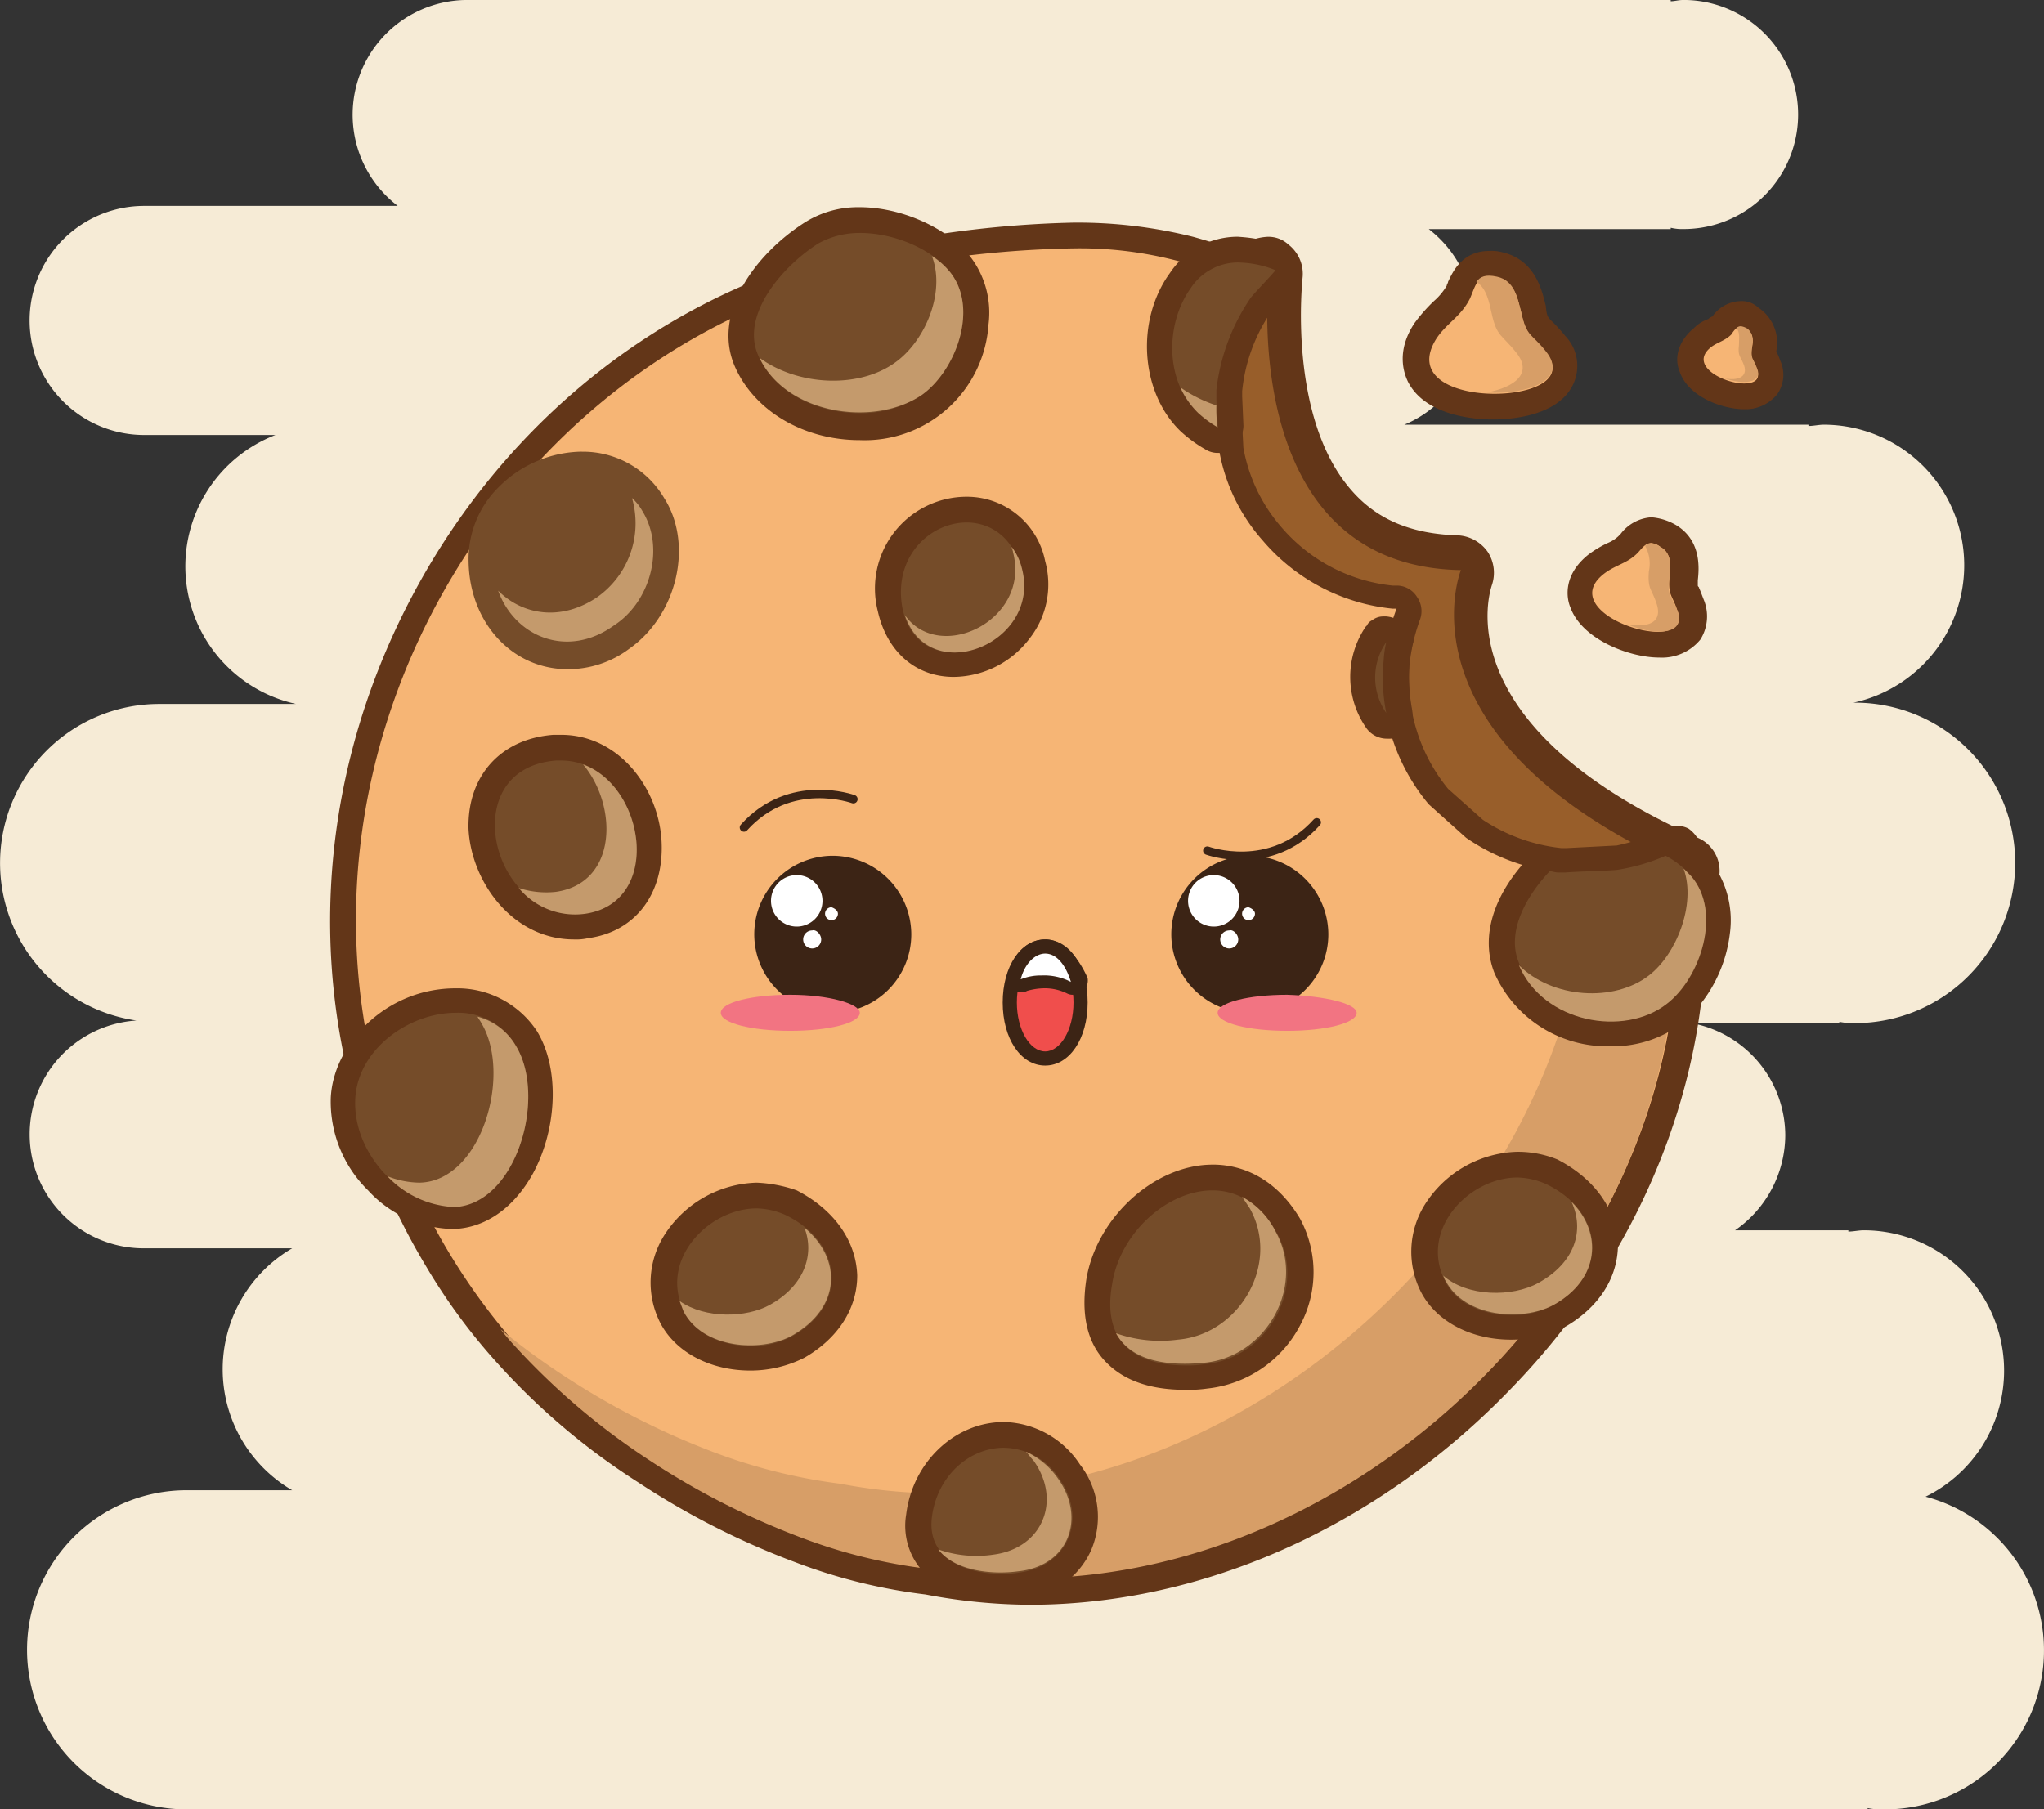 <svg xmlns="http://www.w3.org/2000/svg" width="264.954" height="234.588" viewBox="0 0 264.954 234.588">
  <rect x="0" y="0" width="264.954" height="234.588" fill="#333333" stroke="none"/>
  <g id="Cookie" transform="translate(-25.6 -13.1)">
    <g id="Group_7" data-name="Group 7" transform="translate(25.6 13.1)">
      <g id="Group_6" data-name="Group 6">
        <path id="Path_27" data-name="Path 27" d="M266.194,145.744a8.814,8.814,0,0,1-2.169-.167v.167H244.838a14.856,14.856,0,0,1,12.18,14.516,15.082,15.082,0,0,1-6.507,12.347h14.683v.167c.667,0,1.335-.167,2-.167a18.2,18.2,0,0,1,8.009,34.537,20.614,20.614,0,0,1-5.339,40.544,8.813,8.813,0,0,1-2.169-.167v.167H49.793a20.689,20.689,0,1,1,0-41.378H63.474a18.155,18.155,0,0,1,0-31.367H44.287a14.781,14.781,0,0,1-1-29.532,20.628,20.628,0,0,1,3-41.044H63.975a18.261,18.261,0,0,1-2.67-34.871H44.287a14.849,14.849,0,0,1,0-29.7H77.156a14.878,14.878,0,0,1,9.01-26.7h156v.167c.5,0,1-.167,1.668-.167a14.849,14.849,0,0,1,0,29.7,6.259,6.259,0,0,1-1.668-.167V42.8H210.8a14.938,14.938,0,0,1,5.84,11.846,14.614,14.614,0,0,1-9.01,13.515h52.39v.167c.667,0,1.335-.167,2-.167A18.228,18.228,0,0,1,265.86,104.2h.334a20.773,20.773,0,0,1,0,41.545Z" transform="translate(-25.6 -13.1)" fill="#f6ebd6"/>
      </g>
    </g>
    <g id="Group_62" data-name="Group 62" transform="translate(68.395 39.962)">
      <g id="Group_9" data-name="Group 9" transform="translate(93.941 3.837)">
        <g id="Group_8" data-name="Group 8">
          <path id="Path_28" data-name="Path 28" d="M144.542,132.575a2.6,2.6,0,0,1-2.169-1.335L119.181,83.355c0-.167-.167-.167-.167-.334-11.179-35.872-10.345-37.207-9.677-38.375.5-.667,1.335-2.169,24.026-11.679a1.814,1.814,0,0,1,.834-.167,1.9,1.9,0,0,1,1.335.5,2.69,2.69,0,0,1,1,2.169c0,.167-2.169,19.021,6.841,29.365,3.671,4.338,9.01,6.507,15.684,6.674a1.917,1.917,0,0,1,1.835,1,2.052,2.052,0,0,1,.167,2.169c-.334.834-7.341,20.022,27.864,35.705a2.236,2.236,0,0,1,1.335,2.169,2.376,2.376,0,0,1-1.5,2.169l-43.714,17.686C145.042,132.575,144.875,132.575,144.542,132.575Z" transform="translate(-106.588 -30.631)" fill="#985e2a"/>
          <path id="Path_29" data-name="Path 29" d="M135.328,36.172s-4.5,38.041,24.86,38.542c0,0-8.843,21.857,29.031,38.709l-43.714,17.686L122.314,83.223S111.469,48.352,112.3,46.85c1-1.335,23.025-10.678,23.025-10.678m-.167-4.672a7.1,7.1,0,0,0-1.835.334c-23.359,9.844-24.193,11.346-25.027,12.68-1.335,2.169-2.169,3.337,9.343,40.21a1.265,1.265,0,0,0,.334.667l23.192,47.885a4.752,4.752,0,0,0,4.171,2.67,7.1,7.1,0,0,0,1.835-.334l43.714-17.686a4.547,4.547,0,0,0,2.836-4.171,4.686,4.686,0,0,0-2.836-4.338c-33.37-14.849-26.7-32.535-26.7-32.7a4.978,4.978,0,0,0-.5-4.338,5.067,5.067,0,0,0-3.837-2.169c-6.007-.167-10.511-2-13.848-5.84-8.342-9.51-6.34-27.363-6.34-27.53a4.809,4.809,0,0,0-1.835-4.338,3.789,3.789,0,0,0-2.67-1Z" transform="translate(-107.553 -31.5)" fill="#633618"/>
        </g>
      </g>
      <g id="Group_45" data-name="Group 45" transform="translate(0 0)">
        <g id="Group_10" data-name="Group 10" transform="translate(0 2.002)">
          <path id="Path_30" data-name="Path 30" d="M141.105,207.157a88.209,88.209,0,0,1-13.348-1.168,82.68,82.68,0,0,1-16.518-4.171,102.776,102.776,0,0,1-20.022-10.178,90.556,90.556,0,0,1-17.686-15.016,84.17,84.17,0,0,1-9.343-12.514,87.153,87.153,0,0,1-6.841-14.349c-9.177-24.527-6.507-51.89,7.508-75.081C78.7,51.655,101.062,36.639,126.423,33.3a137.9,137.9,0,0,1,20.355-2,55.158,55.158,0,0,1,15.35,2,79.4,79.4,0,0,1,9.51,3.17,1.764,1.764,0,0,1,1,1.168,1.6,1.6,0,0,1-.334,1.5l-1.168,1.335a24.667,24.667,0,0,0-4.171,11.179v.667l.334,6.507a24.033,24.033,0,0,0,5.172,11.012,23.415,23.415,0,0,0,15.684,8.176h.5a1.7,1.7,0,0,1,1.335.834,1.622,1.622,0,0,1,.167,1.5,20.7,20.7,0,0,0-1.5,6.34A23.528,23.528,0,0,0,194,104.046l4.672,4.171a24.666,24.666,0,0,0,11.179,4.171h.667l6.507-.334a22.653,22.653,0,0,0,6.674-2.336,1.25,1.25,0,0,1,.834-.167,1.5,1.5,0,0,1,.834.167,1.7,1.7,0,0,1,.834,1.335,66,66,0,0,1,.5,7.842c.834,21.523-8.176,43.547-24.693,60.566-16.518,17.686-38.875,27.7-60.9,27.7Z" transform="translate(-50.756 -29.798)" fill="#f6b575"/>
          <path id="Path_31" data-name="Path 31" d="M147.6,33.737a49.83,49.83,0,0,1,14.849,2,68.537,68.537,0,0,1,9.343,3.17c-.334.5-.834.834-1.168,1.335a26.411,26.411,0,0,0-4.5,12.013v.834c.167,2.169.167,4.5.334,6.674a23.829,23.829,0,0,0,5.673,11.846,25.428,25.428,0,0,0,16.852,8.843h.5a30.084,30.084,0,0,0-1.668,6.674,25.431,25.431,0,0,0,5.84,18.687c1.668,1.5,3.17,2.836,4.839,4.338a26.411,26.411,0,0,0,12.013,4.5h.834c2.169-.167,4.5-.167,6.674-.334a27.258,27.258,0,0,0,7.341-2.5,59.282,59.282,0,0,1,.5,7.675c1.668,45.049-39.71,86.427-84.091,86.427a68.647,68.647,0,0,1-13.014-1.168,71.737,71.737,0,0,1-16.184-4,99.528,99.528,0,0,1-19.688-10.011,90.965,90.965,0,0,1-17.352-14.683A82.943,82.943,0,0,1,59.843,149.7C40.822,98.974,75.86,42.246,127.583,35.572A135.351,135.351,0,0,1,147.6,33.737m0-3.337a137.945,137.945,0,0,0-20.522,2c-25.695,3.337-48.719,18.687-62.735,42.046C50.166,98.14,47.33,126,56.673,151.031a84.445,84.445,0,0,0,7.008,14.683,77.453,77.453,0,0,0,9.51,12.847,88.685,88.685,0,0,0,18.02,15.183,101.556,101.556,0,0,0,20.355,10.345,71.209,71.209,0,0,0,16.852,4.171,74.2,74.2,0,0,0,13.515,1.335c22.524,0,45.216-10.178,62.4-28.03,16.852-17.352,25.861-39.877,25.194-61.9a71,71,0,0,0-.5-8.009,4.129,4.129,0,0,0-1.668-2.67,2.744,2.744,0,0,0-1.668-.334,4.872,4.872,0,0,0-1.5.334,24.588,24.588,0,0,1-6.173,2.169l-6.507.334h-.667a22.759,22.759,0,0,1-10.178-3.671l-3-2.67-1.5-1.335A22.492,22.492,0,0,1,191.152,87.8a24.6,24.6,0,0,1,1.335-5.84,3.193,3.193,0,0,0-.334-3,3.1,3.1,0,0,0-2.5-1.5h-.667a21.94,21.94,0,0,1-14.516-7.675A21.379,21.379,0,0,1,169.629,59.6l-.167-3.17-.167-3.337v-.667a22.063,22.063,0,0,1,3.671-10.178l.334-.5.667-.834a3.975,3.975,0,0,0,.834-3,3.155,3.155,0,0,0-2-2.336,83.432,83.432,0,0,0-9.677-3.337A61.857,61.857,0,0,0,147.6,30.4Z" transform="translate(-51.249 -30.4)" fill="#633618"/>
        </g>
        <g id="Group_11" data-name="Group 11" transform="translate(22.108 83.591)">
          <path id="Path_32" data-name="Path 32" d="M216.5,79.3a27.258,27.258,0,0,1-7.341,2.5c-1.168,0-2.336.167-3.5.167-2.169,47.051-50.221,88.262-97.105,79.253a71.737,71.737,0,0,1-16.184-4,99.527,99.527,0,0,1-19.688-10.011A93.362,93.362,0,0,1,64.5,141.2a29.05,29.05,0,0,0,2,2.336,90.966,90.966,0,0,0,17.352,14.683,99.528,99.528,0,0,0,19.688,10.011,69.611,69.611,0,0,0,16.184,4c48.886,9.343,98.941-35.705,97.105-85.092C216.832,84.472,216.665,81.8,216.5,79.3Z" transform="translate(-64.5 -79.3)" fill="#d79e67"/>
        </g>
        <g id="Group_12" data-name="Group 12" transform="translate(17.925 31.701)">
          <path id="Path_33" data-name="Path 33" d="M74.179,73.993C67.839,73.993,63,68.821,63,61.814A11.857,11.857,0,0,1,66.5,53.3a13.675,13.675,0,0,1,9.51-4,10.9,10.9,0,0,1,9.343,5.172c3.337,5.339,1.5,13.515-4,17.352a14.364,14.364,0,0,1-7.174,2.169Z" transform="translate(-61.319 -47.465)" fill="#754c29"/>
          <path id="Path_34" data-name="Path 34" d="M76.688,51.537a8.979,8.979,0,0,1,7.842,4.5c3,4.839,1,11.846-3.5,15.016a11.272,11.272,0,0,1-6.173,2c-5.172,0-9.51-4.171-9.51-10.511-.167-6.34,5.673-11.012,11.346-11.012m0-3.337a15.473,15.473,0,0,0-10.678,4.5,13.092,13.092,0,0,0-4,9.844C62.172,70.391,67.678,76.4,74.852,76.4a13.2,13.2,0,0,0,8.009-2.67c6.173-4.338,8.342-13.515,4.5-19.521A12.216,12.216,0,0,0,76.688,48.2Z" transform="translate(-61.992 -48.2)" fill="#754c29"/>
        </g>
        <g id="Group_13" data-name="Group 13" transform="translate(21.775 37.708)">
          <path id="Path_35" data-name="Path 35" d="M82.987,53.468A6.532,6.532,0,0,0,81.652,51.8a11.734,11.734,0,0,1-4.5,12.847c-4.672,3.17-9.677,2.336-12.847-.834,2.169,6.007,9.01,8.843,15.016,4.5C83.988,65.315,85.99,58.307,82.987,53.468Z" transform="translate(-64.3 -51.8)" fill="#c49a6c"/>
        </g>
        <g id="Group_14" data-name="Group 14" transform="translate(105.869 3.837)">
          <path id="Path_36" data-name="Path 36" d="M123.22,57.127a1.5,1.5,0,0,1-.834-.167,20.844,20.844,0,0,1-2.836-2c-4.672-4.5-5.172-12.847-1.168-18.353a9.061,9.061,0,0,1,7.508-4,17.43,17.43,0,0,1,5.339,1,1.431,1.431,0,0,1,1,1.168,1.6,1.6,0,0,1-.334,1.5l-3.17,3.5a24.667,24.667,0,0,0-4.171,11.179v.667l.167,3.837a1.752,1.752,0,0,1-.834,1.5A1,1,0,0,1,123.22,57.127Z" transform="translate(-114.047 -30.765)" fill="#754c29"/>
          <path id="Path_37" data-name="Path 37" d="M126.545,34.837a13.221,13.221,0,0,1,4.839,1c-1,1.168-2.169,2.336-3.17,3.5a26.411,26.411,0,0,0-4.5,12.013v1c0,1.335.167,2.5.167,3.837a9.72,9.72,0,0,1-2.5-1.835c-4.338-4-4.338-11.512-1-16.184a7.345,7.345,0,0,1,6.173-3.337m0-3.337a10.561,10.561,0,0,0-8.843,4.672c-4.5,6.173-3.837,15.517,1.335,20.522a17.361,17.361,0,0,0,3.17,2.336,3.031,3.031,0,0,0,3.337,0,3.728,3.728,0,0,0,1.668-3l-.167-3.837v-.667a22.063,22.063,0,0,1,3.671-10.178l3-3.337h0a3.4,3.4,0,0,0,.834-3,3.094,3.094,0,0,0-2.169-2.336,21.227,21.227,0,0,0-5.84-1.168Z" transform="translate(-114.702 -31.5)" fill="#633618"/>
        </g>
        <g id="Group_15" data-name="Group 15" transform="translate(110.204 23.359)">
          <path id="Path_38" data-name="Path 38" d="M121.972,45.536A17.477,17.477,0,0,1,117.3,43.2a11.022,11.022,0,0,0,2.336,3.337,16.239,16.239,0,0,0,2.5,1.835A16.188,16.188,0,0,1,121.972,45.536Z" transform="translate(-117.3 -43.2)" fill="#c49a6c"/>
        </g>
        <g id="Group_16" data-name="Group 16" transform="translate(97.776 124.135)">
          <path id="Path_39" data-name="Path 39" d="M122.18,130.528c-4.338,0-7.508-1.168-9.343-3.5-1.835-2.169-2.5-5.172-1.835-9.01,1.335-7.341,8.009-13.515,14.849-13.515,4,0,7.508,2.169,9.844,6.34a13.1,13.1,0,0,1,0,12.18,13.687,13.687,0,0,1-10.678,7.341,18.19,18.19,0,0,1-2.836.167Z" transform="translate(-109.252 -102.998)" fill="#754c29"/>
          <path id="Path_40" data-name="Path 40" d="M126.45,106.937c3.17,0,6.173,1.668,8.342,5.506,4,7.174-1.335,16.351-9.343,17.018a12.627,12.627,0,0,1-2.5.167c-6.507,0-10.845-3-9.51-10.511,1-6.674,7.174-12.18,13.014-12.18m0-3.337c-7.508,0-15.016,6.841-16.351,14.849-.667,4.338,0,7.842,2.169,10.345,2.336,2.67,5.84,4,10.678,4a17.156,17.156,0,0,0,2.836-.167,15.4,15.4,0,0,0,12.013-8.176,14.558,14.558,0,0,0,0-13.848c-2.67-4.5-6.674-7.008-11.346-7.008Z" transform="translate(-109.852 -103.6)" fill="#633618"/>
        </g>
        <g id="Group_17" data-name="Group 17" transform="translate(101.862 128.306)">
          <path id="Path_41" data-name="Path 41" d="M132.989,110.6a10.324,10.324,0,0,0-4.338-4.5l1,1.5c4,7.174-1.335,16.351-9.343,17.018a17.206,17.206,0,0,1-8.009-.834c1.835,3.337,6.007,4.338,11.346,3.838C131.654,126.956,136.993,117.779,132.989,110.6Z" transform="translate(-112.3 -106.1)" fill="#c49a6c"/>
        </g>
        <g id="Group_18" data-name="Group 18" transform="translate(132.228 53.058)">
          <path id="Path_42" data-name="Path 42" d="M134.487,74.68a1.7,1.7,0,0,1-1.335-.834,10.415,10.415,0,0,1,0-11.179A1.517,1.517,0,0,1,134.487,62a1,1,0,0,1,.667.167,1.681,1.681,0,0,1,1,1.835,9.847,9.847,0,0,0-.334,2.336,20.541,20.541,0,0,0,.334,6.34,1.681,1.681,0,0,1-1,1.835A1.261,1.261,0,0,1,134.487,74.68Z" transform="translate(-129.815 -60.332)" fill="#754c29"/>
          <path id="Path_43" data-name="Path 43" d="M135.172,64.337h0m0,0a13.086,13.086,0,0,0-.334,2.336,23.3,23.3,0,0,0,.334,6.841,8.034,8.034,0,0,1,0-9.177m0-3.337h-.334a2.329,2.329,0,0,0-1.5.5,1.3,1.3,0,0,0-.667.667l-.167.167a11.572,11.572,0,0,0,0,13.014,3.278,3.278,0,0,0,2.836,1.5,2.839,2.839,0,0,0,1.168-.167,3.274,3.274,0,0,0,2-3.671,24.23,24.23,0,0,1-.334-6.007,8.375,8.375,0,0,1,.334-2c0-.334.167-.5.167-.834a3.916,3.916,0,0,0-3.5-3.17Z" transform="translate(-130.5 -61)" fill="#633618"/>
        </g>
        <g id="Group_20" data-name="Group 20" transform="translate(70.679 37.541)">
          <g id="Group_19" data-name="Group 19">
            <path id="Path_44" data-name="Path 44" d="M103.243,72.889c-4.171,0-7.341-2.67-8.342-7.174a11.074,11.074,0,0,1,2-9.177,10.485,10.485,0,0,1,7.842-3.837c4.171,0,7.508,2.67,8.676,7.174a10.089,10.089,0,0,1-1.668,8.676,10.748,10.748,0,0,1-8.509,4.338Z" transform="translate(-92.916 -51.032)" fill="#754c29"/>
            <path id="Path_45" data-name="Path 45" d="M105.439,55.037c3,0,6.007,1.835,7.008,6.007,1.668,6.173-3.838,10.845-8.676,10.845-3,0-5.84-1.668-6.674-5.84-1.168-6.674,3.671-11.012,8.342-11.012m0-3.337A11.895,11.895,0,0,0,93.926,66.549c1.168,5.172,4.839,8.509,9.844,8.509a12.49,12.49,0,0,0,9.844-5.005,11.332,11.332,0,0,0,2-10.011A10.338,10.338,0,0,0,105.439,51.7Z" transform="translate(-93.611 -51.7)" fill="#633618"/>
          </g>
        </g>
        <g id="Group_21" data-name="Group 21" transform="translate(74.499 44.048)">
          <path id="Path_46" data-name="Path 46" d="M111.083,58.436a7.45,7.45,0,0,0-1.335-2.836c0,.167.167.5.167.667,2.336,8.843-9.51,14.516-14.015,8.176C99.07,73.953,113.586,68.114,111.083,58.436Z" transform="translate(-95.9 -55.6)" fill="#c49a6c"/>
        </g>
        <g id="Group_22" data-name="Group 22" transform="translate(0.073 101.276)">
          <path id="Path_47" data-name="Path 47" d="M66.32,119.03a13.826,13.826,0,0,1-9.677-4.5,14.833,14.833,0,0,1-4.338-10.845C52.639,96.172,60.314,91,66.821,91a10.712,10.712,0,0,1,9.343,5.005c2.67,4.338,2.336,11.512-.667,16.852-2.169,4-5.339,6.173-8.843,6.34Z" transform="translate(-50.625 -89.165)" fill="#754c29"/>
          <path id="Path_48" data-name="Path 48" d="M67.489,93.07a8.608,8.608,0,0,1,7.842,4.338c4,6.674,0,20.522-8.009,20.689h-.334c-6.34,0-12.847-6.674-12.514-13.848.334-6.507,7.008-11.179,13.014-11.179m0-3.17c-9.177,0-15.851,7.341-16.184,14.182A16.1,16.1,0,0,0,56.143,116.1,15.321,15.321,0,0,0,66.988,121.1h.334c4-.167,7.675-2.67,10.178-7.174,3.17-5.84,3.5-13.682.5-18.52A12.364,12.364,0,0,0,67.489,89.9Z" transform="translate(-51.293 -89.9)" fill="#633618"/>
        </g>
        <g id="Group_23" data-name="Group 23" transform="translate(7.426 104.947)">
          <path id="Path_49" data-name="Path 49" d="M72.385,95.938A8.116,8.116,0,0,0,67.379,92.1c.167.334.334.5.5.834,4,6.674,0,20.522-8.009,20.689a11.617,11.617,0,0,1-4.171-.834,12.7,12.7,0,0,0,8.676,4C72.385,116.46,76.389,102.611,72.385,95.938Z" transform="translate(-55.7 -92.1)" fill="#c49a6c"/>
        </g>
        <g id="Group_24" data-name="Group 24" transform="translate(74.582 157.504)">
          <path id="Path_50" data-name="Path 50" d="M107.612,144.288c-3.837,0-7.174-1.168-9.01-3.337a7.21,7.21,0,0,1-1.668-5.84c.834-6.007,5.506-10.511,11.012-10.511a10.193,10.193,0,0,1,8.509,4.839,10.371,10.371,0,0,1,1.335,9.51,9.535,9.535,0,0,1-7.508,5.339Z" transform="translate(-95.349 -122.932)" fill="#754c29"/>
          <path id="Path_51" data-name="Path 51" d="M108.714,126.937a8.727,8.727,0,0,1,7.174,4c3.671,5.172,1.168,11.346-5.172,12.18a11.014,11.014,0,0,1-2.336.167c-4.672,0-9.677-2-9.01-7.341s4.839-9.01,9.343-9.01m0-3.337c-6.34,0-11.846,5.172-12.68,12.013a8.814,8.814,0,0,0,2,7.174c3,3.337,7.675,3.837,10.345,3.837a16.187,16.187,0,0,0,2.836-.167,10.618,10.618,0,0,0,8.843-6.34,11.061,11.061,0,0,0-1.5-11.012,12.114,12.114,0,0,0-9.844-5.506Z" transform="translate(-95.95 -123.6)" fill="#633618"/>
        </g>
        <g id="Group_25" data-name="Group 25" transform="translate(78.837 161.342)">
          <path id="Path_52" data-name="Path 52" d="M114.017,129.4a10.238,10.238,0,0,0-4.171-3.5c.334.334.667.834,1,1.168,3.671,5.172,1.168,11.346-5.172,12.18a14.907,14.907,0,0,1-7.174-.667c2,2.67,6.674,3.337,10.345,2.836C115.352,140.749,117.687,134.576,114.017,129.4Z" transform="translate(-98.5 -125.9)" fill="#c49a6c"/>
        </g>
        <g id="Group_26" data-name="Group 26" transform="translate(41.536 126.47)">
          <path id="Path_53" data-name="Path 53" d="M88.433,127.19c-4.672,0-8.509-2-10.178-5.339a9.52,9.52,0,0,1,.5-9.844A12.689,12.689,0,0,1,89.268,106a9.735,9.735,0,0,1,4.338,1c4.171,2.169,6.841,5.673,7.008,9.51.167,3.671-2,7.008-5.84,9.177a13.182,13.182,0,0,1-6.34,1.5Z" transform="translate(-75.492 -104.332)" fill="#754c29"/>
          <path id="Path_54" data-name="Path 54" d="M89.919,108.337a9.763,9.763,0,0,1,3.671.834c7.341,3.5,8.342,11.512,1,15.684a11.006,11.006,0,0,1-5.339,1.335c-3.5,0-7.174-1.335-8.676-4.338-3.5-6.674,3-13.515,9.343-13.515m0-3.337a14.664,14.664,0,0,0-12.013,6.841,11.5,11.5,0,0,0-.5,11.346c2,3.837,6.507,6.173,11.679,6.173a15.511,15.511,0,0,0,7.008-1.668c4.338-2.5,6.841-6.34,6.841-10.678-.167-4.5-3-8.509-7.842-11.012a17.782,17.782,0,0,0-5.172-1Z" transform="translate(-76.144 -105)" fill="#633618"/>
        </g>
        <g id="Group_27" data-name="Group 27" transform="translate(45.3 132.31)">
          <path id="Path_55" data-name="Path 55" d="M94.584,108.5c1.335,3.5,0,7.508-4.5,10.011-3,1.668-8.342,1.835-11.679-.5.167.5.334.834.5,1.335,2.5,4.839,10.011,5.339,14.015,3.17C99.423,118.845,99.423,112.5,94.584,108.5Z" transform="translate(-78.4 -108.5)" fill="#c49a6c"/>
        </g>
        <g id="Group_28" data-name="Group 28" transform="translate(140.143 122.466)">
          <path id="Path_56" data-name="Path 56" d="M147.533,124.79c-4.672,0-8.509-2-10.178-5.339a9.52,9.52,0,0,1,.5-9.844,12.689,12.689,0,0,1,10.511-6.007,9.735,9.735,0,0,1,4.338,1c4.171,2.169,6.841,5.673,7.008,9.51.167,3.671-2,7.008-5.84,9.177a14.8,14.8,0,0,1-6.34,1.5Z" transform="translate(-134.592 -101.932)" fill="#754c29"/>
          <path id="Path_57" data-name="Path 57" d="M149.019,105.937a9.763,9.763,0,0,1,3.671.834c7.341,3.5,8.342,11.512,1,15.684a11.006,11.006,0,0,1-5.339,1.335c-3.5,0-7.174-1.335-8.676-4.338-3.5-6.674,3-13.515,9.343-13.515m0-3.337a14.664,14.664,0,0,0-12.013,6.841,11.5,11.5,0,0,0-.5,11.346c2,3.838,6.507,6.173,11.679,6.173a15.511,15.511,0,0,0,7.008-1.668c4.338-2.5,6.841-6.34,6.841-10.678-.167-4.5-3-8.509-7.842-11.012a13.6,13.6,0,0,0-5.172-1Z" transform="translate(-135.244 -102.6)" fill="#633618"/>
        </g>
        <g id="Group_29" data-name="Group 29" transform="translate(144.241 128.973)">
          <path id="Path_58" data-name="Path 58" d="M154.385,106.5c1.668,3.671.5,7.842-4.338,10.511-3.337,1.835-9.177,1.835-12.347-1,.167.167.167.5.334.667,2.5,4.839,10.011,5.339,14.015,3.17C158.055,116.511,158.389,110.5,154.385,106.5Z" transform="translate(-137.7 -106.5)" fill="#c49a6c"/>
        </g>
        <g id="Group_30" data-name="Group 30" transform="translate(51.633)">
          <path id="Path_59" data-name="Path 59" d="M98.564,56.9c-6.674,0-12.347-3.337-14.683-8.509-2.836-6.34,3.5-13.348,8.342-16.518A10.7,10.7,0,0,1,98.4,30.2a18.2,18.2,0,0,1,12.68,5.172,9.932,9.932,0,0,1,2.5,8.176,16.487,16.487,0,0,1-6.007,10.845,16.25,16.25,0,0,1-9.01,2.5Z" transform="translate(-81.538 -28.532)" fill="#754c29"/>
          <path id="Path_60" data-name="Path 60" d="M99.222,32.537c4.171,0,8.843,1.835,11.346,4.672,4.338,4.672,1.168,13.181-3.337,16.351A14.147,14.147,0,0,1,99.222,55.9c-5.339,0-11.012-2.5-13.181-7.508-2.336-5.339,3.337-11.679,7.842-14.516a11.006,11.006,0,0,1,5.339-1.335m0-3.337a12.888,12.888,0,0,0-7.174,2c-6.507,4.171-12.013,11.846-9.01,18.687,2.5,5.673,8.843,9.51,16.184,9.51a16.085,16.085,0,0,0,16.685-15.016,11.925,11.925,0,0,0-2.836-9.343c-3.17-3.5-8.843-5.84-13.848-5.84Z" transform="translate(-82.195 -29.2)" fill="#633618"/>
        </g>
        <g id="Group_31" data-name="Group 31" transform="translate(55.645 6.34)">
          <path id="Path_61" data-name="Path 61" d="M108.96,34.668a9.679,9.679,0,0,0-2-1.668c1.835,4.839-1,11.179-4.839,13.848-4.672,3.337-12.514,3-17.519-.667,3.5,7.341,14.849,9.01,21.023,4.839C110.128,47.849,113.3,39.34,108.96,34.668Z" transform="translate(-84.6 -33)" fill="#c49a6c"/>
        </g>
        <g id="Group_32" data-name="Group 32" transform="translate(150.188 80.921)">
          <path id="Path_62" data-name="Path 62" d="M156.471,103.293c-6.173,0-11.512-3.337-13.515-8.509-2.336-5.673,2.336-11.346,4.338-13.515a1.515,1.515,0,0,1,1.168-.5h.334a1.5,1.5,0,0,1,.834.167h.667L156.8,80.6a23.775,23.775,0,0,0,5.84-1.835,1,1,0,0,1,.667-.167,1.5,1.5,0,0,1,.834.167,13.951,13.951,0,0,1,3.837,3c1.835,2.169,2.5,4.839,2.169,8.176-.5,4-2.67,8.342-5.506,10.511a12.169,12.169,0,0,1-8.176,2.836Z" transform="translate(-140.56 -77.098)" fill="#754c29"/>
          <path id="Path_63" data-name="Path 63" d="M164.182,80.87a10.715,10.715,0,0,1,3.337,2.67c4,4.672,1.168,13.181-3,16.351a12.415,12.415,0,0,1-7.341,2.336c-4.839,0-10.011-2.5-12.013-7.508-1.668-4,1-8.676,4-11.846.334,0,.667.167,1.168.167h.834c2.169-.167,4.5-.167,6.674-.334a25.415,25.415,0,0,0,6.34-1.835m0-3.17a3.143,3.143,0,0,0-1.335.334,19.871,19.871,0,0,1-5.339,1.668L151,80.036h-.667a1,1,0,0,1-.667-.167H149a3.294,3.294,0,0,0-2.336,1c-4.839,5.005-6.507,10.511-4.672,15.183a15.958,15.958,0,0,0,15.016,9.51,14.917,14.917,0,0,0,9.343-3,18.254,18.254,0,0,0,6.173-11.679,12.651,12.651,0,0,0-2.5-9.343,13.65,13.65,0,0,0-4.171-3.337,3.22,3.22,0,0,0-1.669-.5Z" transform="translate(-141.264 -77.7)" fill="#633618"/>
        </g>
        <g id="Group_33" data-name="Group 33" transform="translate(154.085 85.76)">
          <path id="Path_64" data-name="Path 64" d="M165.958,81.6l-1-1c1.668,4.672-1,11.179-4.5,13.848-4.5,3.5-12.514,3-16.852-1.335,3.17,7.508,13.681,9.343,19.187,5.005C167.126,94.782,169.962,86.273,165.958,81.6Z" transform="translate(-143.6 -80.6)" fill="#c49a6c"/>
        </g>
        <g id="Group_34" data-name="Group 34" transform="translate(17.933 68.407)">
          <path id="Path_65" data-name="Path 65" d="M75.115,94.292c-7.174,0-11.846-6.674-12.013-12.68-.167-5.84,3.5-10.011,9.343-10.511h.834c6.674,0,11.012,6.34,11.512,12.347.334,5.84-2.836,10.011-8.009,10.678a6.259,6.259,0,0,1-1.668.167Z" transform="translate(-61.262 -69.598)" fill="#754c29"/>
          <path id="Path_66" data-name="Path 66" d="M74.015,73.537c10.345,0,14.182,18.353,3.17,19.688-.5,0-.834.167-1.335.167-11.179,0-15.35-18.854-2.5-19.855h.667m0-3.337h-1C66.173,70.7,61.835,75.539,62,82.38c.334,6.841,5.673,14.349,13.681,14.349a6.844,6.844,0,0,0,1.835-.167c6.173-.834,9.844-5.84,9.51-12.514C86.7,77.208,81.523,70.2,74.015,70.2Z" transform="translate(-61.997 -70.2)" fill="#633618"/>
        </g>
        <g id="Group_35" data-name="Group 35" transform="translate(24.444 72.245)">
          <path id="Path_67" data-name="Path 67" d="M74.242,72.5c4.5,5.339,4.5,15.35-3.5,16.518a11.41,11.41,0,0,1-4.839-.5,9.467,9.467,0,0,0,8.676,3.337C84.42,90.353,82.418,75.5,74.242,72.5Z" transform="translate(-65.9 -72.5)" fill="#c49a6c"/>
        </g>
        <g id="Group_44" data-name="Group 44" transform="translate(50.639 76.076)">
          <g id="Group_38" data-name="Group 38" transform="translate(0 8.015)">
            <g id="Group_36" data-name="Group 36">
              <path id="Path_68" data-name="Path 68" d="M104.555,89.778A10.178,10.178,0,1,1,94.378,79.6,10.218,10.218,0,0,1,104.555,89.778Z" transform="translate(-79.862 -79.6)" fill="#3c2415"/>
              <path id="Path_69" data-name="Path 69" d="M92.174,84.437A3.337,3.337,0,1,1,88.837,81.1,3.347,3.347,0,0,1,92.174,84.437Z" transform="translate(-78.993 -78.597)" fill="#fff"/>
              <path id="Path_70" data-name="Path 70" d="M90.336,86.578a1.168,1.168,0,1,1-1.168-1.168C89.668,85.244,90.336,85.911,90.336,86.578Z" transform="translate(-77.322 -75.733)" fill="#fff"/>
              <path id="Path_71" data-name="Path 71" d="M91.368,84.434a.834.834,0,1,1-.834-.834C91.035,83.767,91.368,84.1,91.368,84.434Z" transform="translate(-76.185 -76.926)" fill="#fff"/>
              <path id="Path_72" data-name="Path 72" d="M99.62,92.736c0,1.335-4,2.336-9.01,2.336s-9.01-1-9.01-2.336,4-2.336,9.01-2.336S99.62,91.568,99.62,92.736Z" transform="translate(-81.6 -72.38)" fill="#f27482"/>
            </g>
            <g id="Group_37" data-name="Group 37" transform="translate(58.397)">
              <path id="Path_73" data-name="Path 73" d="M136.955,89.778A10.178,10.178,0,1,1,126.778,79.6,10.218,10.218,0,0,1,136.955,89.778Z" transform="translate(-116.6 -79.6)" fill="#3c2415"/>
              <path id="Path_74" data-name="Path 74" d="M124.574,84.437a3.337,3.337,0,1,1-3.337-3.337A3.347,3.347,0,0,1,124.574,84.437Z" transform="translate(-115.731 -78.597)" fill="#fff"/>
              <path id="Path_75" data-name="Path 75" d="M122.736,86.578a1.168,1.168,0,1,1-1.168-1.168C122.068,85.244,122.736,85.911,122.736,86.578Z" transform="translate(-114.06 -75.733)" fill="#fff"/>
              <path id="Path_76" data-name="Path 76" d="M123.768,84.434a.834.834,0,1,1-.834-.834C123.435,83.767,123.768,84.1,123.768,84.434Z" transform="translate(-112.923 -76.926)" fill="#fff"/>
              <path id="Path_77" data-name="Path 77" d="M138.22,92.736c0,1.335-4,2.336-9.01,2.336s-9.01-1-9.01-2.336,4-2.336,9.01-2.336C134.215,90.567,138.22,91.568,138.22,92.736Z" transform="translate(-114.194 -72.38)" fill="#f27482"/>
            </g>
          </g>
          <g id="Group_39" data-name="Group 39" transform="translate(3.003 0)">
            <path id="Path_78" data-name="Path 78" d="M119.4,80.671s8.176,3,14.182-3.671" transform="translate(-59.335 -73.323)" fill="none" stroke="#3c2415" stroke-linecap="round" stroke-linejoin="round" stroke-miterlimit="10" stroke-width="1.1"/>
            <path id="Path_79" data-name="Path 79" d="M97.582,75.47s-8.176-3-14.182,3.671" transform="translate(-83.4 -74.796)" fill="none" stroke="#3c2415" stroke-linecap="round" stroke-linejoin="round" stroke-miterlimit="10" stroke-width="1.1"/>
          </g>
          <g id="Group_43" data-name="Group 43" transform="translate(36.54 18.86)">
            <g id="Group_40" data-name="Group 40">
              <path id="Path_80" data-name="Path 80" d="M108.672,101.283c-2.5,0-4.672-3.17-4.672-7.341s2-7.341,4.672-7.341,4.5,3.17,4.5,7.341S111.174,101.283,108.672,101.283Z" transform="translate(-103.166 -85.766)" fill="#f04e4c"/>
              <path id="Path_81" data-name="Path 81" d="M109.006,87.935c2,0,3.671,2.836,3.671,6.34s-1.668,6.34-3.671,6.34-3.671-2.836-3.671-6.34,1.668-6.34,3.671-6.34m0-1.835c-3.17,0-5.506,3.5-5.506,8.176s2.336,8.176,5.506,8.176,5.506-3.5,5.506-8.176-2.336-8.176-5.506-8.176Z" transform="translate(-103.5 -86.1)" fill="#3c2415"/>
            </g>
            <g id="Group_42" data-name="Group 42" transform="translate(0.605)">
              <path id="Path_82" data-name="Path 82" d="M111.7,92.24c-.167,0-.334,0-.334-.167a7.6,7.6,0,0,0-3.337-.834,9.847,9.847,0,0,0-2.336.334h-.334a1.265,1.265,0,0,1-.667-.334,1.024,1.024,0,0,1-.167-1c.834-2.336,2.336-3.837,4-3.837,1.835,0,3.5,1.668,4.171,4.338.167.334,0,.667-.334,1C112.036,92.24,111.869,92.24,111.7,92.24Z" transform="translate(-103.464 -85.899)" fill="#fff"/>
              <g id="Group_41" data-name="Group 41">
                <path id="Path_83" data-name="Path 83" d="M108.764,87.935c1.5,0,2.67,1.5,3.337,3.671a7.605,7.605,0,0,0-3.837-.834,6.917,6.917,0,0,0-2.67.5c.5-2,1.835-3.337,3.17-3.337m0-1.835c-2.169,0-4,1.668-4.839,4.5a1.832,1.832,0,0,0,1.835,2.336,1.261,1.261,0,0,0,.667-.167,8.453,8.453,0,0,1,2.169-.334,6.544,6.544,0,0,1,3,.667,1.5,1.5,0,0,0,.834.167,3.093,3.093,0,0,0,1.168-.334,1.985,1.985,0,0,0,.667-1.835c-1.335-3-3.337-5.005-5.506-5.005Z" transform="translate(-103.863 -86.1)" fill="#3c2415"/>
              </g>
            </g>
          </g>
        </g>
      </g>
      <g id="Group_49" data-name="Group 49" transform="translate(139.027 5.673)">
        <g id="Group_47" data-name="Group 47">
          <path id="Path_84" data-name="Path 84" d="M145.729,51.953c-1.668,0-7.675-.334-9.51-3.837-.667-1.168-1-3.17.667-5.84a16.715,16.715,0,0,1,2.169-2.5,9.451,9.451,0,0,0,2-2.5c.167-.167.167-.5.334-.667.5-1.168,1.168-3,3.671-3a3.674,3.674,0,0,1,1.335.167c3.337.667,4,3.671,4.338,5.673a4.494,4.494,0,0,0,1.335,2.836,18.6,18.6,0,0,1,1.5,1.668c1.668,2,1.335,3.837.834,4.5C153.4,51.119,149.233,51.953,145.729,51.953Z" transform="translate(-133.842 -31.932)" fill="#f6b575"/>
          <g id="Group_46" data-name="Group 46">
            <path id="Path_85" data-name="Path 85" d="M145.8,35.937a2.116,2.116,0,0,1,1,.167c2.336.5,2.67,2.67,3.17,4.672.667,3,1.335,2.67,3.17,5.005,2.836,3.5-1.835,5.339-6.674,5.339-5.172,0-10.678-2.169-7.508-7.174,1.335-2,3.17-2.836,4.338-5.172.667-1.5.834-2.836,2.5-2.836m0-3.337h0c-3.671,0-4.839,3-5.339,4,0,.167-.167.334-.167.5a8.071,8.071,0,0,1-1.668,2,21.59,21.59,0,0,0-2.5,2.836c-2.336,3.5-1.5,6.34-.834,7.675,2.336,4.5,9.01,4.839,11.012,4.839s8.342-.334,10.345-4.5a5.616,5.616,0,0,0-1-6.34,20.077,20.077,0,0,0-1.668-1.835c-.667-.667-.667-.667-.834-1.835v-.167c-.5-2-1.335-6.007-5.673-7.008A5.143,5.143,0,0,0,145.8,32.6Z" transform="translate(-134.575 -32.6)" fill="#633618"/>
          </g>
        </g>
        <g id="Group_48" data-name="Group 48" transform="translate(9.552 3.206)">
          <path id="Path_86" data-name="Path 86" d="M149.31,44.33c-1.835-2.336-2.5-1.835-3.17-5.005-.5-1.835-.834-4.171-3.17-4.672-1.5-.334-2.169,0-2.67.667,1.335.834,1.668,2.67,2,4.171.667,3,1.335,2.67,3.17,5.005,2.169,2.67-.167,4.5-3.838,5.172C146.974,50,152.313,48,149.31,44.33Z" transform="translate(-140.3 -34.522)" fill="#d79e67"/>
        </g>
      </g>
      <g id="Group_55" data-name="Group 55" transform="translate(160.397 40.21)">
        <g id="Group_52" data-name="Group 52">
          <g id="Group_51" data-name="Group 51">
            <path id="Path_87" data-name="Path 87" d="M158.436,69.083c-3.337,0-8.676-2-9.844-5.339a4.241,4.241,0,0,1,1.835-5.005,8.364,8.364,0,0,1,2.336-1.335,6.89,6.89,0,0,0,1.835-1.168c.167-.167.167-.334.334-.334a3.316,3.316,0,0,1,2.67-1.5,3.206,3.206,0,0,1,2,.667c2.336,1.335,2.169,4,2,5.506a2.442,2.442,0,0,0,.334,2,6.538,6.538,0,0,1,.667,1.5,3.965,3.965,0,0,1-.167,3.5A5.014,5.014,0,0,1,158.436,69.083Z" transform="translate(-146.729 -52.565)" fill="#f6b575"/>
            <g id="Group_50" data-name="Group 50">
              <path id="Path_88" data-name="Path 88" d="M158.256,56.637a2.218,2.218,0,0,1,1.168.5c1.5.834,1.335,2.5,1.168,4-.167,2.336.334,2.169,1,4.171.834,2-.667,2.836-2.5,2.836-4.338,0-11.679-3.837-7.008-7.508,1.5-1.168,3-1.335,4.338-2.67.5-.5,1-1.335,1.835-1.335m0-3.337h0a5.422,5.422,0,0,0-4,2.169l-.334.334a4.619,4.619,0,0,1-1.335.834,14.121,14.121,0,0,0-2.5,1.5c-3.337,2.67-2.836,5.673-2.336,6.841,1.5,4.171,7.675,6.507,11.512,6.507a6.435,6.435,0,0,0,5.339-2.336,5.662,5.662,0,0,0,.5-5.005c-.334-.834-.5-1.335-.667-1.668,0-.167-.167-.167-.167-.334h0v-.667h0c.167-1.5.5-5.172-2.836-7.174a7.5,7.5,0,0,0-3.17-1Z" transform="translate(-147.383 -53.3)" fill="#633618"/>
            </g>
          </g>
        </g>
        <g id="Group_54" data-name="Group 54" transform="translate(7.703 3.379)">
          <g id="Group_53" data-name="Group 53">
            <path id="Path_89" data-name="Path 89" d="M158.507,63.959c-.834-2-1.335-2-1-4.171.167-1.335.334-3.17-1.168-4-1-.667-1.5-.5-2-.167a4.752,4.752,0,0,1,.5,3.337c-.167,2.336.334,2.169,1,4.171.834,2.5-1.168,3.17-3.837,2.67C155.5,67.3,159.842,67.3,158.507,63.959Z" transform="translate(-152 -55.325)" fill="#d79e67"/>
          </g>
        </g>
      </g>
      <g id="Group_61" data-name="Group 61" transform="translate(174.617 12.18)">
        <g id="Group_58" data-name="Group 58">
          <g id="Group_57" data-name="Group 57">
            <path id="Path_90" data-name="Path 90" d="M163.9,48.011c-2.169,0-6.007-1.335-6.841-3.837a3.506,3.506,0,0,1,1.335-3.837,4.625,4.625,0,0,1,1.5-.834,2.127,2.127,0,0,0,1-.667l.167-.167a2.981,2.981,0,0,1,2.169-1.168,3.73,3.73,0,0,1,1.668.5c1.835,1,1.668,3,1.5,4,0,.667,0,.667.167,1a5.557,5.557,0,0,1,.5,1,3.743,3.743,0,0,1-.167,2.836C166.565,47.344,165.731,48.011,163.9,48.011Z" transform="translate(-155.229 -35.832)" fill="#f6b575"/>
            <g id="Group_56" data-name="Group 56">
              <path id="Path_91" data-name="Path 91" d="M164.072,39.837a1.078,1.078,0,0,1,.834.334c1,.5.834,1.668.667,2.5-.167,1.5.167,1.335.667,2.67s-.334,1.835-1.668,1.835c-2.67,0-7.174-2.336-4.338-4.672.834-.667,1.835-.834,2.67-1.668.334-.5.667-1,1.168-1m0-3.337h0a4.608,4.608,0,0,0-3.5,1.835.163.163,0,0,1-.167.167,2.4,2.4,0,0,0-.5.334A4.712,4.712,0,0,0,158.065,40c-1.835,1.5-2.67,3.671-1.835,5.673,1.168,3.337,5.673,4.839,8.342,4.839a5.261,5.261,0,0,0,4.338-2,4.414,4.414,0,0,0,.334-4.338,8.131,8.131,0,0,0-.5-1.168h0a5.461,5.461,0,0,0-2.336-5.673,3.123,3.123,0,0,0-2.336-.834Z" transform="translate(-155.906 -36.5)" fill="#633618"/>
            </g>
          </g>
        </g>
        <g id="Group_60" data-name="Group 60" transform="translate(6.164 3.254)">
          <g id="Group_59" data-name="Group 59">
            <path id="Path_92" data-name="Path 92" d="M163.771,43.873c-.5-1.335-.834-1.168-.667-2.67.167-.834.167-2-.667-2.5-.667-.334-1-.334-1.335,0,.5.5.334,1.335.334,2.169-.167,1.5.167,1.335.667,2.67.5,1.5-.834,2-2.5,1.668C161.936,46.042,164.605,45.875,163.771,43.873Z" transform="translate(-159.6 -38.45)" fill="#d79e67"/>
          </g>
        </g>
      </g>
    </g>
  </g>
</svg>
